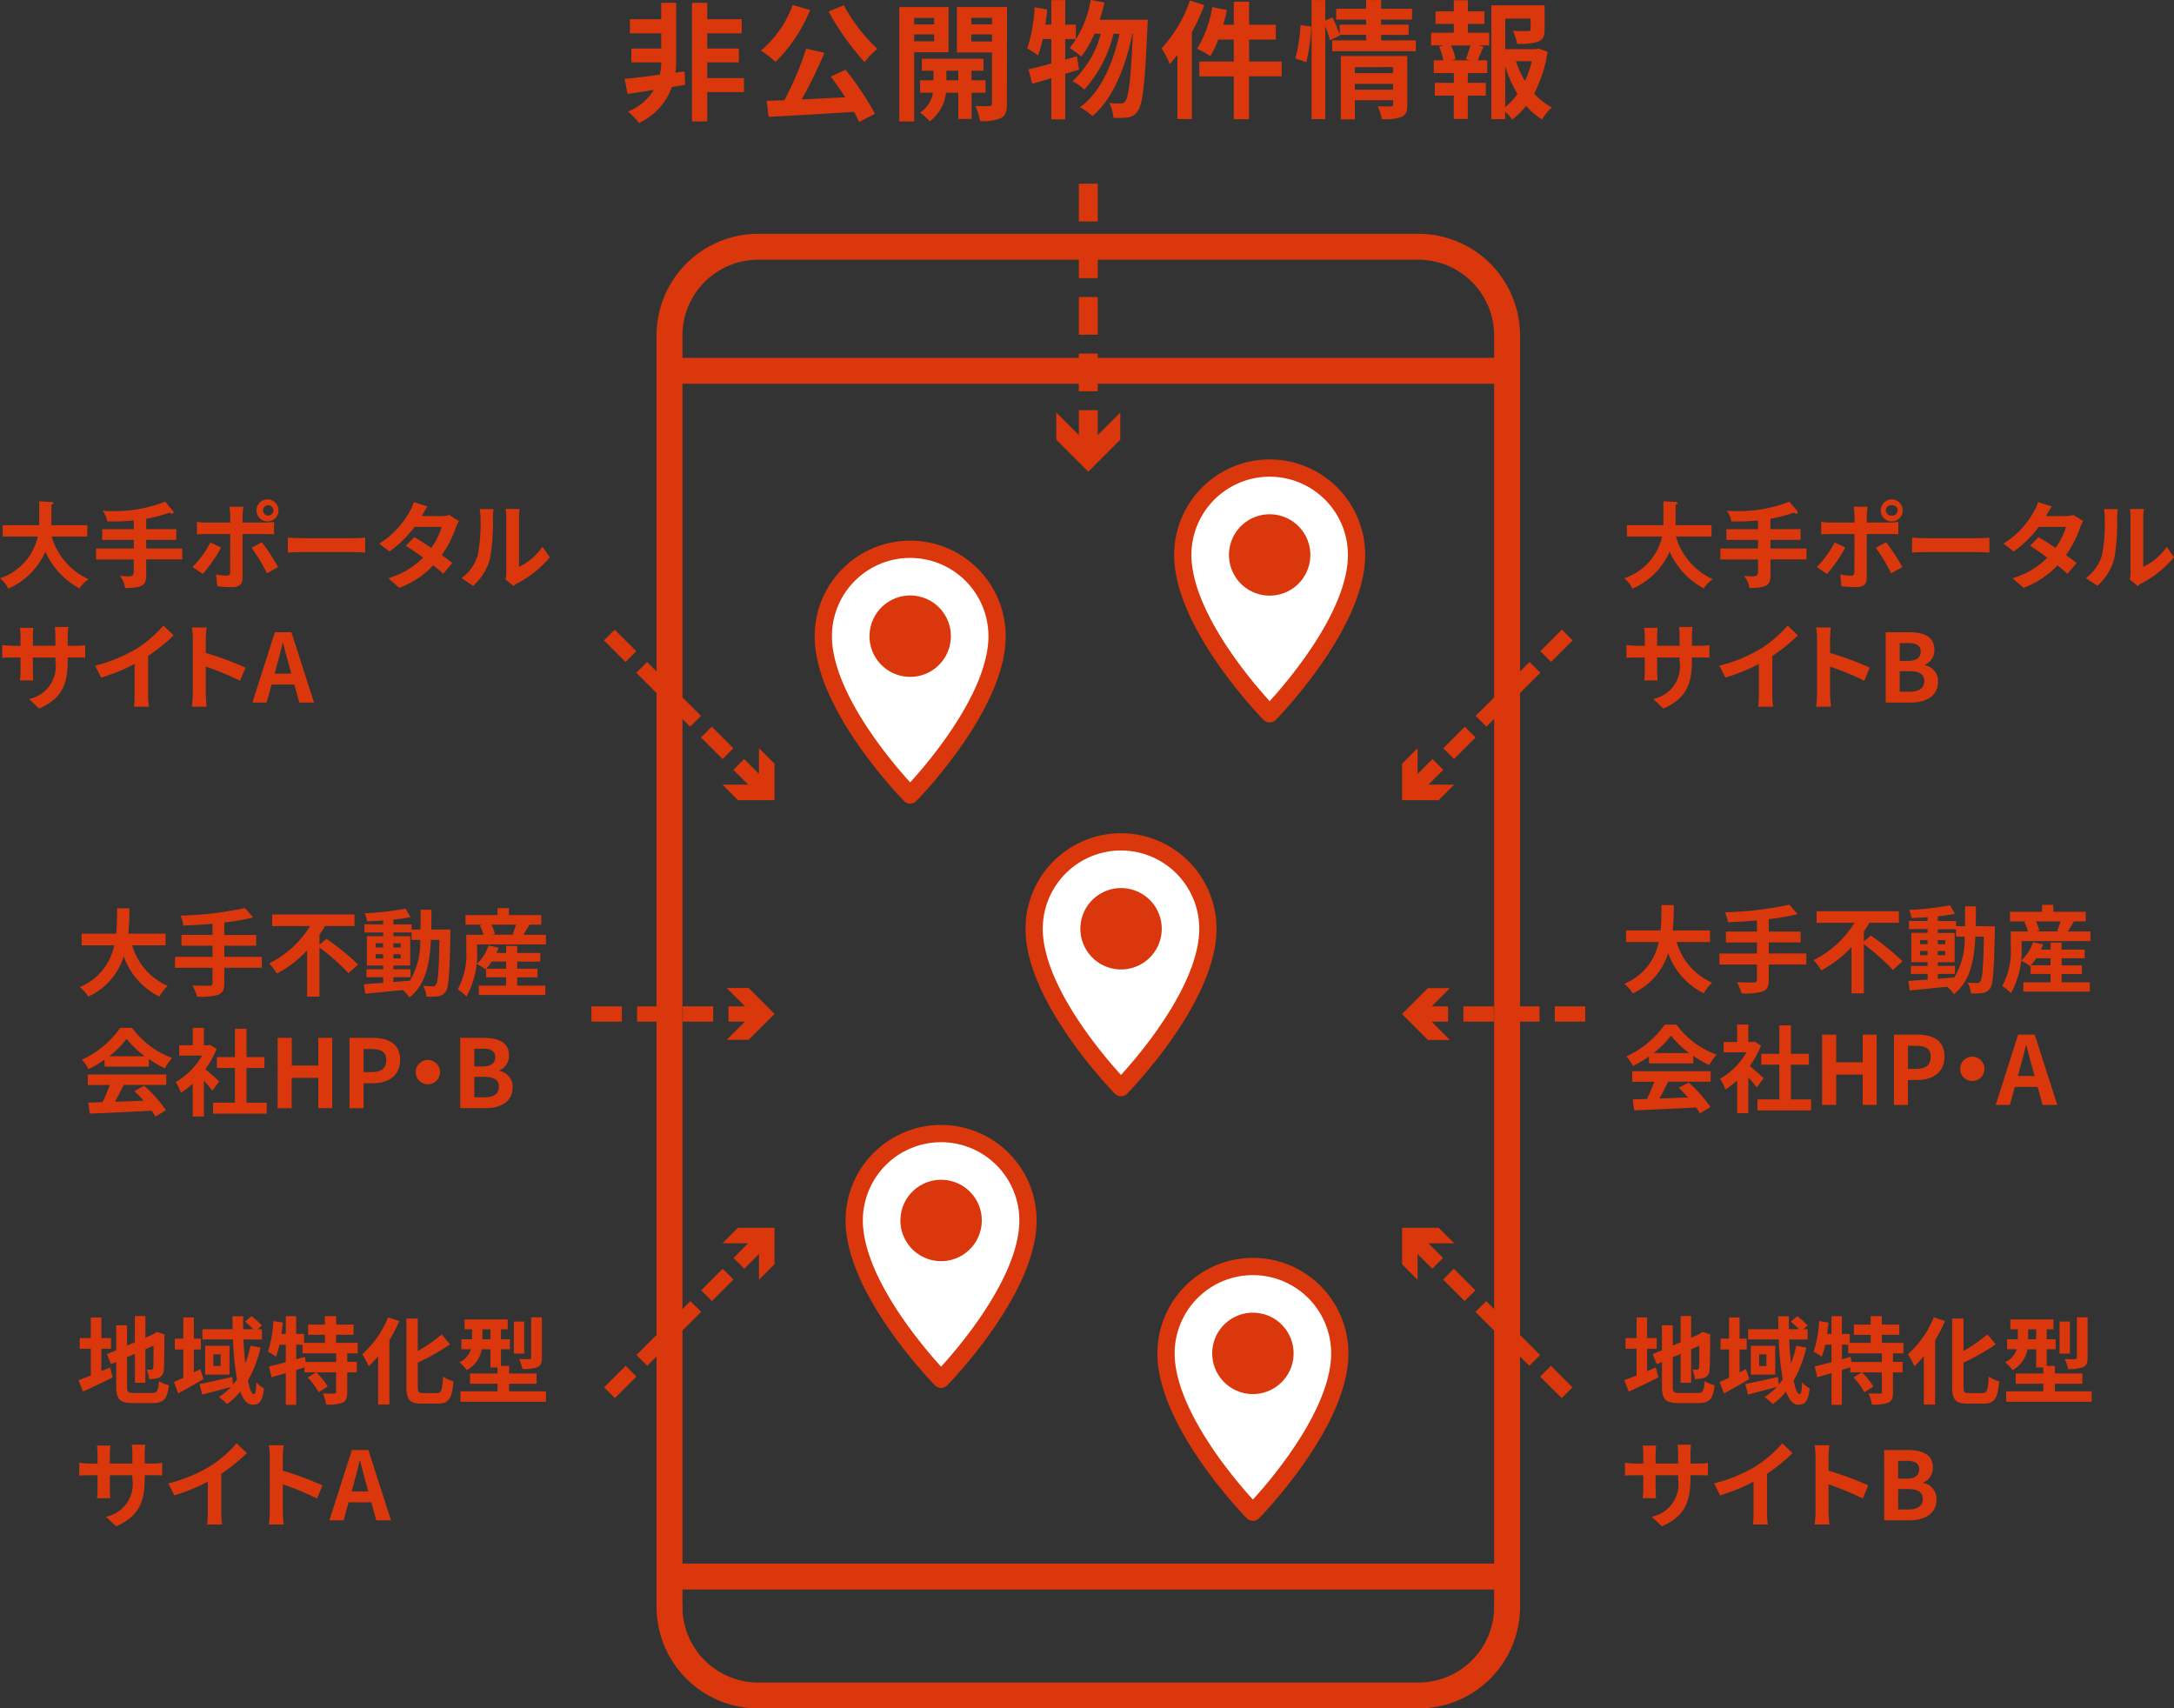 <svg xmlns="http://www.w3.org/2000/svg" width="168" height="132.014" viewBox="0 0 168 132.014">
  <rect x="0" y="0" width="168" height="132.014" fill="#333333" stroke="none"/>
  <g id="illust_ランディPRO-01" transform="translate(84 65.507)">
    <g id="グループ_26492" data-name="グループ 26492" transform="translate(-84 -65.507)">
      <g id="グループ_26447" data-name="グループ 26447" transform="translate(63.622 42.445)">
        <path id="パス_151215" data-name="パス 151215" d="M180.207,162.35a6.714,6.714,0,0,0-6.714,6.714c0,5.445,6.714,12.272,6.714,12.272s6.714-6.827,6.714-12.272A6.714,6.714,0,0,0,180.207,162.35Z" transform="translate(-173.493 -162.35)" fill="#fff" stroke="#da380c" stroke-linecap="round" stroke-linejoin="round" stroke-width="1.334"/>
        <ellipse id="楕円形_2816" data-name="楕円形 2816" cx="3.146" cy="3.146" rx="3.146" ry="3.146" transform="translate(2.93 9.053) rotate(-76.717)" fill="#da380c"/>
      </g>
      <g id="グループ_26448" data-name="グループ 26448" transform="translate(79.918 65.053)">
        <path id="パス_151216" data-name="パス 151216" d="M207.9,200.772a6.714,6.714,0,0,0-6.714,6.714c0,5.445,6.714,12.273,6.714,12.273s6.713-6.828,6.713-12.273A6.714,6.714,0,0,0,207.9,200.772Z" transform="translate(-201.189 -200.772)" fill="#fff" stroke="#da380c" stroke-linecap="round" stroke-linejoin="round" stroke-width="1.334"/>
        <ellipse id="楕円形_2817" data-name="楕円形 2817" cx="3.146" cy="3.146" rx="3.146" ry="3.146" transform="translate(2.929 9.053) rotate(-76.717)" fill="#da380c"/>
      </g>
      <g id="グループ_26449" data-name="グループ 26449" transform="translate(91.402 36.169)">
        <path id="パス_151217" data-name="パス 151217" d="M227.419,151.684a6.713,6.713,0,0,0-6.714,6.713c0,5.445,6.714,12.273,6.714,12.273s6.714-6.827,6.714-12.273A6.714,6.714,0,0,0,227.419,151.684Z" transform="translate(-220.705 -151.684)" fill="#fff" stroke="#da380c" stroke-linecap="round" stroke-linejoin="round" stroke-width="1.334"/>
        <ellipse id="楕円形_2818" data-name="楕円形 2818" cx="3.146" cy="3.146" rx="3.146" ry="3.146" transform="translate(2.929 9.052) rotate(-76.717)" fill="#da380c"/>
      </g>
      <g id="グループ_26450" data-name="グループ 26450" transform="translate(90.107 97.865)">
        <path id="パス_151218" data-name="パス 151218" d="M225.218,256.534a6.714,6.714,0,0,0-6.714,6.714c0,5.445,6.714,12.272,6.714,12.272s6.714-6.827,6.714-12.272A6.714,6.714,0,0,0,225.218,256.534Z" transform="translate(-218.504 -256.534)" fill="#fff" stroke="#da380c" stroke-linecap="round" stroke-linejoin="round" stroke-width="1.334"/>
        <ellipse id="楕円形_2819" data-name="楕円形 2819" cx="3.146" cy="3.146" rx="3.146" ry="3.146" transform="translate(2.929 9.053) rotate(-76.717)" fill="#da380c"/>
      </g>
      <g id="グループ_26451" data-name="グループ 26451" transform="translate(66.011 87.594)">
        <path id="パス_151219" data-name="パス 151219" d="M184.268,239.08a6.714,6.714,0,0,0-6.714,6.714c0,5.445,6.714,12.272,6.714,12.272s6.714-6.827,6.714-12.272A6.713,6.713,0,0,0,184.268,239.08Z" transform="translate(-177.554 -239.08)" fill="#fff" stroke="#da380c" stroke-linecap="round" stroke-linejoin="round" stroke-width="1.334"/>
        <ellipse id="楕円形_2820" data-name="楕円形 2820" cx="3.146" cy="3.146" rx="3.146" ry="3.146" transform="translate(2.93 9.053) rotate(-76.717)" fill="#da380c"/>
      </g>
      <g id="グループ_26452" data-name="グループ 26452" transform="translate(51.737 19.068)">
        <path id="パス_151220" data-name="パス 151220" d="M153.295,227.711V129.478a6.856,6.856,0,0,1,6.856-6.856h51.014a6.856,6.856,0,0,1,6.856,6.856v98.233" transform="translate(-153.295 -122.622)" fill="none" stroke="#da380c" stroke-linecap="round" stroke-linejoin="round" stroke-width="2.002"/>
        <line id="線_7004" data-name="線 7004" x1="64.726" transform="translate(0 102.754)" fill="none" stroke="#da380c" stroke-linecap="round" stroke-linejoin="round" stroke-width="2.002"/>
        <line id="線_7005" data-name="線 7005" x2="64.726" transform="translate(0 9.583)" fill="none" stroke="#da380c" stroke-linecap="round" stroke-linejoin="round" stroke-width="2.002"/>
      </g>
      <g id="グループ_26453" data-name="グループ 26453" transform="translate(48.27)">
        <g id="グループ_10967" data-name="グループ 10967" transform="translate(0 0.219)">
          <g id="グループ_10966" data-name="グループ 10966">
            <path id="パス_32561" data-name="パス 32561" d="M152.079,96.921l-1.026.167a4.842,4.842,0,0,1-2.535,2.781,5.961,5.961,0,0,0-.858-.878,4.077,4.077,0,0,0,2-1.677c-.739.118-1.439.227-2.031.315l-.227-1.164c.72-.069,1.686-.187,2.722-.325a4.343,4.343,0,0,0,.107-.947v-.01h-2.306V94.12h2.306V92.945h-2.417V91.851h2.417V90.588h1.154v4.6a5.849,5.849,0,0,1-.059.8l.71-.1Zm4.547.562h-2.84v2.269h-1.174V90.588h1.174v1.263h2.663v1.094h-2.663V94.12h2.446v1.064h-2.446V96.4h2.84Z" transform="translate(-147.404 -90.588)" fill="#da380c"/>
            <path id="パス_32562" data-name="パス 32562" d="M169.105,91.258a12.02,12.02,0,0,1-2.673,4.015,7.614,7.614,0,0,0-1.125-.877,8.441,8.441,0,0,0,2.457-3.522Zm2.741,4.616a22.6,22.6,0,0,1,2.271,3.4l-1.225.641a6.685,6.685,0,0,0-.4-.789c-2.367.158-4.853.306-6.589.385l-.158-1.233,1.372-.049a24.148,24.148,0,0,0,1.686-3.985l1.41.326a36.841,36.841,0,0,1-1.756,3.6c1.064-.049,2.22-.108,3.364-.168-.355-.553-.75-1.114-1.115-1.6Zm-.138-4.981a13.264,13.264,0,0,0,2.593,3.363,6.116,6.116,0,0,0-.987,1.026,20.529,20.529,0,0,1-2.781-3.906Z" transform="translate(-154.773 -90.705)" fill="#da380c"/>
            <path id="パス_32563" data-name="パス 32563" d="M184.624,94.633v5.348H183.48v-8.84h3.8v3.492Zm0-2.653v.5h1.548v-.5Zm1.548,1.805v-.533h-1.548v.533Zm2.891,3.974V99.79h-1.026V97.76h-.947a3.212,3.212,0,0,1-1.263,2.21,4.44,4.44,0,0,0-.75-.671,2.313,2.313,0,0,0,1.006-1.539h-1V96.8h1.036v-.738h-.9v-.927h4.764v.927h-.927v.74h1.085v.958Zm-1.026-.958v-.737h-.918v.74Zm3.758,1.805c0,.6-.108.927-.463,1.115a3.512,3.512,0,0,1-1.618.226,4.194,4.194,0,0,0-.355-1.163c.444.019.927.019,1.075.009s.207-.059.207-.2V94.652h-2.712V91.14H191.8Zm-2.752-6.629v.5h1.6v-.5Zm1.6,1.825v-.55h-1.6V93.8Z" transform="translate(-162.252 -90.815)" fill="#da380c"/>
          </g>
        </g>
        <g id="グループ_10967-2" data-name="グループ 10967" transform="translate(31.117)">
          <g id="グループ_10966-2" data-name="グループ 10966">
            <path id="パス_32564" data-name="パス 32564" d="M204.283,95.6c-.355.1-.7.216-1.064.325V99.44h-1.075V96.254c-.533.158-1.026.315-1.479.434l-.286-1.115c.493-.108,1.1-.267,1.765-.454V93.236h-.664a8.964,8.964,0,0,1-.365,1.262,8.453,8.453,0,0,0-.828-.542,12.329,12.329,0,0,0,.563-3.177l.977.168c-.039.395-.089.781-.148,1.174h.463V90.226h1.075v1.894h.819v1.114h-.819v1.588l.907-.257Zm5.307-3.857s-.01.394-.02.532c-.188,4.4-.365,6.008-.74,6.5a1.081,1.081,0,0,1-.77.513,5.6,5.6,0,0,1-1.114.03,3.281,3.281,0,0,0-.326-1.144,7.962,7.962,0,0,0,.879.039.412.412,0,0,0,.365-.188c.247-.315.425-1.656.581-5.2H208.4c-.484,2.485-1.5,5.05-3.087,6.362a4.345,4.345,0,0,0-.958-.681c1.578-1.135,2.565-3.373,3.058-5.682h-.465a9.972,9.972,0,0,1-2.259,4.32,4.176,4.176,0,0,0-.9-.661,7.644,7.644,0,0,0,2.18-3.659h-.5a7.384,7.384,0,0,1-1.016,1.766,6.8,6.8,0,0,0-.887-.661,8.146,8.146,0,0,0,1.618-3.718l1.064.2c-.1.454-.228.9-.365,1.332Z" transform="translate(-200.286 -90.216)" fill="#da380c"/>
            <path id="パス_32565" data-name="パス 32565" d="M221.227,90.637a16.655,16.655,0,0,1-.967,2.1v6.708h-1.114V94.484c-.2.247-.395.494-.592.71a8.068,8.068,0,0,0-.631-1.223,10.445,10.445,0,0,0,2.19-3.69Zm5.977,5.5h-2.525v3.315H223.5V96.141h-2.663V95H223.5V93.3h-1.2a7.035,7.035,0,0,1-.611,1.273,7.607,7.607,0,0,0-1.017-.563,9.06,9.06,0,0,0,1.164-3.226l1.135.237c-.079.385-.177.759-.286,1.135h.819V90.371h1.183v1.786h2.063V93.3h-2.062V95H227.2Z" transform="translate(-207.545 -90.242)" fill="#da380c"/>
            <path id="パス_32566" data-name="パス 32566" d="M235.491,94.734a12.884,12.884,0,0,0,.4-2.576l.828.108a13.317,13.317,0,0,1-.385,2.751Zm9.312-1.4v.838h-6.461v-.838h2.614v-.424h-2.042l.02.049-.769.375a8.394,8.394,0,0,0-.365-1.085v7.172h-1.056v-9.2H237.8v1.578l.563-.237a11.836,11.836,0,0,1,.553,1.342v-.781h2.042v-.393h-2.309v-.838h2.308v-.671h1.163v.671h2.387v.838H242.12v.395h2.121v.789H242.12v.424Zm-.661,4.972c0,.513-.1.789-.454.947a3.771,3.771,0,0,1-1.519.168,3.881,3.881,0,0,0-.316-1c.4.03.868.02,1,.02s.187-.039.187-.158V97.96h-2.95v1.479H239V94.546h5.139Zm-4.055-2.9v.463h2.95V95.4Zm2.95,1.745V96.7h-2.95v.453Z" transform="translate(-214.776 -90.216)" fill="#da380c"/>
            <path id="パス_32567" data-name="パス 32567" d="M256.152,92.755H257.8v.986h-.818l.384.1c-.168.365-.316.75-.454,1.046h.74v.987h-1.5v.76h1.391v.986h-1.391v1.8h-1.085v-1.8H253.6v-.986h1.47v-.76h-1.549v-.986h.74a5.605,5.605,0,0,0-.326-1.056l.355-.089h-.976v-.987h1.755v-.68h-1.41v-.967h1.41V90.25h1.085v.858h1.282v.967h-1.282ZM256,94.8a10.246,10.246,0,0,0,.355-1.055h-1.5a4.24,4.24,0,0,1,.346,1.055l-.317.089h1.43Zm6.312-.572a10.073,10.073,0,0,1-1.036,3.226,4.774,4.774,0,0,0,1.371,1.075,4.08,4.08,0,0,0-.759.927,5.155,5.155,0,0,1-1.233-1.046,5.445,5.445,0,0,1-1.076,1.056,3.388,3.388,0,0,0-.542-.611v.583h-1.064V90.644h4.112V92.5c0,.5-.108.789-.493.947a4.585,4.585,0,0,1-1.628.168,4,4,0,0,0-.335-1.007c.483.02,1.026.02,1.174.02s.2-.039.2-.148V91.67h-1.962v2.357h2.377l.2-.049ZM259.042,98.5a5.1,5.1,0,0,0,.947-1.007,9.717,9.717,0,0,1-.947-2.128Zm.828-3.541a7.417,7.417,0,0,0,.7,1.529,7.158,7.158,0,0,0,.522-1.529Z" transform="translate(-222.11 -90.23)" fill="#da380c"/>
          </g>
        </g>
      </g>
      <g id="グループ_26458" data-name="グループ 26458" transform="translate(6.065 101.693)">
        <path id="パス_32491" data-name="パス 32491" d="M77.443,267.3c.227-.1.456-.191.675-.286l.2.77c-.777.389-1.615.785-2.288,1.093l-.351-.88c.264-.1.586-.22.953-.359v-2.068h-.858v-.828h.858v-1.592h.814v1.592h.741v.828h-.741Zm3.916,1.685c.4,0,.477-.168.543-.917a2.2,2.2,0,0,0,.763.316c-.118,1.027-.374,1.378-1.232,1.378H79.87c-.99,0-1.276-.271-1.276-1.283v-1.885l-.4.168-.322-.777.718-.3v-1.931h.836v1.569l.608-.257V263.04h.814v1.672l.58-.249.154-.1.154-.1.608.212-.029.147c0,1.393-.015,2.273-.051,2.574a.626.626,0,0,1-.374.609,2.047,2.047,0,0,1-.763.1,2.34,2.34,0,0,0-.184-.733,3.485,3.485,0,0,0,.351.015c.088,0,.132-.029.161-.162.015-.117.022-.653.022-1.694l-.632.279V268.2H80.04V265.96l-.609.264v2.267c0,.425.067.491.514.491Z" transform="translate(-75.677 -263.04)" fill="#da380c"/>
        <path id="パス_32492" data-name="パス 32492" d="M90.5,267.919c-.645.381-1.357.784-1.958,1.107l-.33-.88c.205-.088.454-.205.726-.33V265.63h-.66v-.836h.66v-1.643h.814v1.643H90.3v.836h-.551V267.4l.5-.25Zm4.407-2.435a9.384,9.384,0,0,1-.975,2.552c.125.653.294,1.048.47,1.048.1,0,.161-.271.183-.924a1.963,1.963,0,0,0,.587.484c-.125.976-.337,1.255-.887,1.255-.411,0-.719-.389-.946-1.013a5.133,5.133,0,0,1-1.027.968,3.794,3.794,0,0,0-.624-.55,4.823,4.823,0,0,0,.939-.777c-.777.205-1.6.425-2.23.586l-.205-.813c.638-.118,1.6-.338,2.523-.543l.066.58c.11-.132.212-.264.308-.4a21.121,21.121,0,0,1-.308-3.08H90.414v-.792h2.34c-.007-.338-.015-.667-.015-1h.829c-.007.337-.007.667,0,1h.777a7.072,7.072,0,0,0-.638-.58l.492-.425a4.663,4.663,0,0,1,.807.711l-.316.294h.322v.793H93.589c.029.667.074,1.29.141,1.848a9,9,0,0,0,.4-1.364Zm-2.4-.14v2.229H90.627v-2.229Zm-.683.667h-.564v.895h.564Z" transform="translate(-80.837 -263.047)" fill="#da380c"/>
        <path id="パス_32493" data-name="パス 32493" d="M106.688,265.931v.66h.741v.807h-.741v1.531c0,.441-.073.676-.366.815a3.332,3.332,0,0,1-1.262.146,3.189,3.189,0,0,0-.264-.865c.367.015.763.015.88.015s.154-.029.154-.124V267.4H104.3a5.743,5.743,0,0,1,.88,1.092l-.7.448a5.849,5.849,0,0,0-.836-1.152l.632-.389h-.89v-.388c-.212.066-.433.14-.645.205v2.691h-.8v-2.45c-.4.117-.77.227-1.1.322l-.205-.836c.36-.081.814-.2,1.305-.33v-1.349h-.491a5.963,5.963,0,0,1-.271.931,4.622,4.622,0,0,0-.617-.4,8.882,8.882,0,0,0,.418-2.361l.726.117c-.029.294-.066.587-.109.88h.345v-1.372h.8v1.373h.609v.69h1.613V264.5h-1.3v-.793h1.3v-.653h.866v.653h1.349v.792h-1.35v.623h1.665v.808Zm-.858,0h-2.6v-.667h-.484v1.124l.675-.191.058.4h2.354Z" transform="translate(-85.92 -263.047)" fill="#da380c"/>
        <path id="パス_32494" data-name="パス 32494" d="M115.8,263.5a11.768,11.768,0,0,1-.763,1.481v4.973h-.872v-3.741a8.239,8.239,0,0,1-.726.777,6.366,6.366,0,0,0-.505-.924,7.571,7.571,0,0,0,2-2.853Zm2.911,5.566c.351,0,.411-.249.47-1.283a2.505,2.505,0,0,0,.807.374c-.1,1.262-.33,1.723-1.193,1.723h-1.257c-.924,0-1.188-.293-1.188-1.327v-5.243h.88v2.508a12.494,12.494,0,0,0,1.848-1.283l.645.763a17.673,17.673,0,0,1-2.493,1.415v1.848c0,.432.051.506.4.506Z" transform="translate(-91.01 -263.113)" fill="#da380c"/>
        <path id="パス_32495" data-name="パス 32495" d="M132.391,268.922v.808h-6.608v-.808h2.867v-.586h-2.128v-.793h2.127v-.462h-.55v-1.406h-.674a2.241,2.241,0,0,1-1.152,1.606,3.74,3.74,0,0,0-.572-.609,1.617,1.617,0,0,0,.894-1h-.741V264.9h.828v-.769h-.58v-.763h3.332v.763h-.521v.769h.69v.772h-.69v1.283h.632v.587h2.12v.792h-2.122v.587ZM128.1,264.9v-.769h-.616v.769Zm2.611,1.108h-.8v-2.477h.8Zm1.364.316c0,.4-.074.608-.351.733a3.031,3.031,0,0,1-1.152.141,3.293,3.293,0,0,0-.257-.77c.33.015.682.015.792.008s.14-.03.14-.125V263.2h.829Z" transform="translate(-96.266 -263.105)" fill="#da380c"/>
        <path id="パス_32496" data-name="パス 32496" d="M78.627,286.244l-.784-.74a2.573,2.573,0,0,0,2.038-2.927V282.3H78.142v1c0,.322.022.623.029.77H77.146a5.911,5.911,0,0,0,.044-.77v-1h-.623c-.367,0-.632.015-.792.029v-1a4.767,4.767,0,0,0,.792.066h.623v-.727c0-.213-.022-.44-.044-.66h1.041a4.5,4.5,0,0,0-.044.66v.726h1.738v-.77a4.892,4.892,0,0,0-.044-.682h1.049a4.728,4.728,0,0,0-.051.682v.77h.543a4.4,4.4,0,0,0,.807-.051v.976c-.161-.014-.418-.022-.807-.022h-.543v.242C80.834,284.359,80.394,285.466,78.627,286.244Z" transform="translate(-75.717 -269.997)" fill="#da380c"/>
        <path id="パス_32497" data-name="パス 32497" d="M90.682,281.541a9.392,9.392,0,0,0,2.068-1.782l.792.755a13.44,13.44,0,0,1-1.973,1.593v2.963a5.049,5.049,0,0,0,.066.96H90.476a8.18,8.18,0,0,0,.051-.96v-2.347a14.676,14.676,0,0,1-2.588,1.056l-.463-.924A11.778,11.778,0,0,0,90.682,281.541Z" transform="translate(-80.533 -269.921)" fill="#da380c"/>
        <path id="パス_32498" data-name="パス 32498" d="M100.75,280.888a5.057,5.057,0,0,0-.074-.879h1.144a7.845,7.845,0,0,0-.066.879v1.086a24.019,24.019,0,0,1,3.066,1.137l-.418,1.012a21.184,21.184,0,0,0-2.647-1.093v2.075c0,.213.035.726.066,1.027h-1.144a8,8,0,0,0,.074-1.027Z" transform="translate(-85.966 -270.024)" fill="#da380c"/>
        <path id="パス_32499" data-name="パス 32499" d="M110.366,280.632h1.276l1.745,5.434h-1.137l-.381-1.393h-1.76l-.381,1.393h-1.1Zm-.022,3.2h1.291l-.161-.594c-.169-.564-.316-1.189-.47-1.775h-.035c-.14.594-.3,1.211-.462,1.775Z" transform="translate(-89.239 -270.28)" fill="#da380c"/>
      </g>
      <g id="グループ_10956" data-name="グループ 10956" transform="translate(125.516 101.693)">
        <path id="パス_32527" data-name="パス 32527" d="M280.447,267.3c.227-.1.456-.191.674-.286l.2.77c-.777.389-1.615.785-2.288,1.093l-.351-.88c.264-.1.587-.22.953-.359v-2.068h-.858v-.828h.858v-1.592h.814v1.592h.74v.828h-.74Zm3.916,1.685c.4,0,.476-.168.542-.917a2.211,2.211,0,0,0,.763.316c-.118,1.027-.374,1.378-1.232,1.378h-1.562c-.99,0-1.277-.271-1.277-1.283v-1.885l-.4.168-.322-.777.718-.3v-1.931h.836v1.569l.609-.257V263.04h.814v1.672l.58-.249.154-.1.154-.1.609.212-.029.147c0,1.393-.015,2.273-.051,2.574a.626.626,0,0,1-.374.609,2.042,2.042,0,0,1-.762.1,2.357,2.357,0,0,0-.183-.733,3.306,3.306,0,0,0,.351.015c.088,0,.132-.029.162-.162.015-.117.022-.653.022-1.694l-.632.279V268.2h-.814V265.96l-.608.264v2.267c0,.425.066.491.513.491Z" transform="translate(-278.681 -263.04)" fill="#da380c"/>
        <path id="パス_32528" data-name="パス 32528" d="M293.5,267.919c-.645.381-1.357.784-1.958,1.107l-.33-.88c.205-.088.457-.205.726-.33V265.63h-.66v-.836h.66v-1.643h.814v1.643h.55v.836h-.55V267.4l.5-.25Zm4.407-2.435a9.4,9.4,0,0,1-.975,2.552c.124.653.292,1.048.469,1.048.1,0,.162-.271.184-.924a1.961,1.961,0,0,0,.586.484c-.125.976-.337,1.255-.887,1.255-.41,0-.718-.389-.946-1.013a5.12,5.12,0,0,1-1.027.968,3.786,3.786,0,0,0-.622-.55,4.882,4.882,0,0,0,.939-.777c-.777.205-1.6.425-2.229.586l-.206-.813c.638-.118,1.6-.338,2.523-.543l.066.58c.111-.132.213-.264.308-.4a21.115,21.115,0,0,1-.308-3.08h-2.369v-.792h2.34c-.008-.338-.015-.667-.015-1h.829c-.008.337-.008.667,0,1h.777a7.073,7.073,0,0,0-.638-.58l.492-.425a4.663,4.663,0,0,1,.807.711l-.316.294h.322v.793h-1.422c.029.667.073,1.29.141,1.848a9.051,9.051,0,0,0,.4-1.364Zm-2.4-.14v2.229h-1.882v-2.229Zm-.681.667h-.565v.895h.565Z" transform="translate(-283.839 -263.047)" fill="#da380c"/>
        <path id="パス_32529" data-name="パス 32529" d="M309.692,265.931v.66h.74v.807h-.741v1.531c0,.441-.073.676-.367.815a3.329,3.329,0,0,1-1.261.146,3.206,3.206,0,0,0-.264-.865c.367.015.763.015.88.015s.154-.029.154-.124V267.4H307.3a5.7,5.7,0,0,1,.88,1.092l-.7.448a5.833,5.833,0,0,0-.836-1.152l.632-.389h-.888v-.388c-.212.066-.433.14-.645.205v2.691h-.8v-2.45c-.4.117-.77.227-1.1.322l-.205-.836c.358-.081.814-.2,1.305-.33v-1.349h-.491a5.968,5.968,0,0,1-.272.931,4.606,4.606,0,0,0-.616-.4,8.952,8.952,0,0,0,.418-2.361l.726.117q-.044.439-.11.88h.345v-1.372h.8v1.373h.609v.69h1.615V264.5h-1.3v-.793h1.3v-.653h.865v.653h1.35v.792h-1.35v.623H310.5v.808Zm-.858,0h-2.6v-.667h-.484v1.124l.675-.191.059.4h2.352Z" transform="translate(-288.924 -263.047)" fill="#da380c"/>
        <path id="パス_32530" data-name="パス 32530" d="M318.8,263.5a11.858,11.858,0,0,1-.763,1.481v4.973h-.872v-3.741a8.4,8.4,0,0,1-.726.777,6.482,6.482,0,0,0-.506-.924,7.572,7.572,0,0,0,2-2.853Zm2.911,5.566c.351,0,.411-.249.468-1.283a2.532,2.532,0,0,0,.807.374c-.1,1.262-.329,1.723-1.193,1.723H320.54c-.924,0-1.188-.293-1.188-1.327v-5.243h.88v2.508a12.489,12.489,0,0,0,1.848-1.283l.646.763a17.737,17.737,0,0,1-2.493,1.415v1.848c0,.432.051.506.4.506Z" transform="translate(-294.013 -263.113)" fill="#da380c"/>
        <path id="パス_32531" data-name="パス 32531" d="M335.394,268.922v.808h-6.607v-.808h2.866v-.586h-2.127v-.793h2.127v-.462h-.55v-1.406h-.675a2.237,2.237,0,0,1-1.152,1.606,3.734,3.734,0,0,0-.571-.609,1.62,1.62,0,0,0,.895-1h-.741V264.9h.828v-.769h-.578v-.763h3.329v.763h-.52v.769h.689v.772h-.689v1.283h.632v.587h2.119v.792h-2.119v.587ZM331.1,264.9v-.769h-.616v.769Zm2.611,1.108h-.8v-2.477h.8Zm1.364.316c0,.4-.074.608-.351.733a3.025,3.025,0,0,1-1.151.141,3.3,3.3,0,0,0-.257-.77c.331.015.683.015.792.008s.141-.03.141-.125V263.2h.829Z" transform="translate(-299.27 -263.105)" fill="#da380c"/>
        <path id="パス_32532" data-name="パス 32532" d="M281.631,286.244l-.786-.74a2.573,2.573,0,0,0,2.039-2.927V282.3h-1.738v1c0,.322.022.623.029.77h-1.026a6.008,6.008,0,0,0,.043-.77v-1h-.623c-.367,0-.632.015-.792.029v-1a4.762,4.762,0,0,0,.792.066h.623v-.727c0-.213-.022-.44-.043-.66h1.041a4.58,4.58,0,0,0-.044.66v.726h1.738v-.77a4.789,4.789,0,0,0-.044-.682h1.049a4.562,4.562,0,0,0-.051.682v.77h.542a4.4,4.4,0,0,0,.807-.051v.976c-.161-.014-.418-.022-.807-.022h-.542v.242C283.837,284.359,283.4,285.466,281.631,286.244Z" transform="translate(-278.721 -269.997)" fill="#da380c"/>
        <path id="パス_32533" data-name="パス 32533" d="M293.686,281.541a9.425,9.425,0,0,0,2.068-1.782l.792.755a13.458,13.458,0,0,1-1.972,1.592v2.962a5.052,5.052,0,0,0,.066.961h-1.159a8.182,8.182,0,0,0,.051-.961v-2.347a14.641,14.641,0,0,1-2.588,1.056l-.463-.924A11.778,11.778,0,0,0,293.686,281.541Z" transform="translate(-283.538 -269.921)" fill="#da380c"/>
        <path id="パス_32534" data-name="パス 32534" d="M303.753,280.888a5.067,5.067,0,0,0-.073-.879h1.143a8.113,8.113,0,0,0-.066.879v1.086a23.98,23.98,0,0,1,3.065,1.137l-.417,1.012a21.192,21.192,0,0,0-2.648-1.093v2.075c0,.213.035.726.066,1.027H303.68a8.111,8.111,0,0,0,.073-1.027Z" transform="translate(-288.97 -270.024)" fill="#da380c"/>
        <path id="パス_32535" data-name="パス 32535" d="M312.815,280.632h1.8c1.114,0,1.966.33,1.966,1.342a1.232,1.232,0,0,1-.741,1.173v.035a1.234,1.234,0,0,1,1.018,1.284c0,1.093-.909,1.6-2.1,1.6h-1.936Zm1.716,2.214c.69,0,.99-.278.99-.711,0-.477-.322-.667-.974-.667H313.9v1.378Zm.125,2.384c.741,0,1.144-.264,1.144-.829,0-.527-.4-.755-1.144-.755H313.9v1.584Z" transform="translate(-292.73 -270.28)" fill="#da380c"/>
      </g>
      <g id="グループ_10960" data-name="グループ 10960" transform="translate(125.516 69.912)">
        <g id="グループ_10959" data-name="グループ 10959">
          <g id="グループ_10958" data-name="グループ 10958">
            <path id="パス_32537" data-name="パス 32537" d="M282.729,211.924a4.9,4.9,0,0,0,2.743,3.139,3.53,3.53,0,0,0-.645.821,5.471,5.471,0,0,1-2.75-3.109,5.049,5.049,0,0,1-2.743,3.117,2.59,2.59,0,0,0-.653-.741,4.394,4.394,0,0,0,2.662-3.226H278.82v-.9h2.668c.074-.689.066-1.357.074-1.958h.953c-.007.6-.015,1.276-.088,1.958h2.882v.9Z" transform="translate(-278.681 -209.043)" fill="#da380c"/>
            <path id="パス_32538" data-name="パス 32538" d="M297.9,213.647H295v1.2c0,.52-.132.748-.477.887a4.976,4.976,0,0,1-1.628.147,3.381,3.381,0,0,0-.36-.866c.543.022,1.159.022,1.32.022s.234-.059.234-.205v-1.181h-2.9v-.85h2.9v-.858h-2.4V211.1h2.4v-.858c-.763.066-1.533.11-2.251.141a2.916,2.916,0,0,0-.22-.77,27.247,27.247,0,0,0,4.979-.587l.632.726a17.117,17.117,0,0,1-2.229.39v.961h2.463v.836H295v.858h2.9Z" transform="translate(-283.831 -209.029)" fill="#da380c"/>
            <path id="パス_32539" data-name="パス 32539" d="M307.975,211.763a19.076,19.076,0,0,1,2.442,1.988l-.741.667a17.1,17.1,0,0,0-2.244-1.988v3.8h-.953V212.65a8.766,8.766,0,0,1-2.332,1.8,5.167,5.167,0,0,0-.6-.792,7.69,7.69,0,0,0,3.16-2.882h-2.926v-.894h6.358v.894h-2.282a7.315,7.315,0,0,1-.425.675v.762Z" transform="translate(-288.915 -209.382)" fill="#da380c"/>
            <path id="パス_32540" data-name="パス 32540" d="M322.679,210.724s-.007.286-.007.39c-.066,3-.125,4.062-.36,4.4a.817.817,0,0,1-.58.367,4.934,4.934,0,0,1-.908.029,2.051,2.051,0,0,0-.257-.836c.323.029.6.035.741.035a.267.267,0,0,0,.249-.124c.154-.2.227-1.093.271-3.461h-.66c-.1,1.966-.433,3.476-1.665,4.451a2.832,2.832,0,0,0-.513-.58c-1.056.111-2.112.22-2.9.286l-.1-.734c.411-.029.924-.066,1.489-.1v-.44h-1.291v-.616h1.291V213.5h-1.262v-2.266h1.262v-.287h-1.446v-.632h1.445v-.293c-.425.029-.843.051-1.239.058a2.725,2.725,0,0,0-.191-.616,22.693,22.693,0,0,0,3.159-.36l.381.653c-.388.081-.843.147-1.32.2v.36h1.408v.4h.69c.008-.484.008-.99.008-1.532h.836c0,.535,0,1.049-.014,1.532Zm-5.778,1.386h.572v-.322H316.9Zm.572.851v-.33H316.9v.33Zm.792,1.818c.418-.029.851-.065,1.276-.1a5.657,5.657,0,0,0,.8-3.153h-.667v-.572h-1.408v.286h1.3V213.5h-1.3v.287h1.327v.616h-1.327Zm.572-2.668v-.322h-.572v.322Zm-.572.521v.33h.571v-.33Z" transform="translate(-294.034 -209.061)" fill="#da380c"/>
            <path id="パス_32541" data-name="パス 32541" d="M335.135,211.1v.746h-5.317v.44a6.785,6.785,0,0,1-.821,3.586,3.487,3.487,0,0,0-.675-.55,5.646,5.646,0,0,0,.66-3.043V211.1h1.328a3.77,3.77,0,0,0-.279-.734l.162-.044h-1.269v-.741H331.4v-.535h.873v.535h2.5v.741h-.909c-.169.278-.33.557-.47.777Zm-2.222,3.932h2.177v.718h-5.14v-.718h2.107v-.646h-1.54v-.653l-.044.044a3.83,3.83,0,0,0-.69-.418,3.449,3.449,0,0,0,.924-1.43l.77.175c-.044.132-.1.264-.161.4h.741v-.543h.856v.543h1.782v.667h-1.782v.55h1.569v.667h-1.569Zm-.858-1.313v-.55h-1.107a4.314,4.314,0,0,1-.418.55Zm-1.137-3.4a3.278,3.278,0,0,1,.271.718l-.22.059h1.724l-.132-.037a6.366,6.366,0,0,0,.264-.74Z" transform="translate(-299.112 -209.037)" fill="#da380c"/>
            <path id="パス_32542" data-name="パス 32542" d="M280.707,227.227a8.387,8.387,0,0,1-1.239.733,3.441,3.441,0,0,0-.513-.733,7.28,7.28,0,0,0,2.963-2.458h.909a6.7,6.7,0,0,0,3.1,2.325,4.459,4.459,0,0,0-.565.8,8.805,8.805,0,0,1-1.232-.711v.58h-3.425Zm-1.3,1.146h6.064v.807H282.19c-.212.433-.456.887-.674,1.3.7-.022,1.459-.052,2.207-.081a8.712,8.712,0,0,0-.718-.748l.77-.4a9.868,9.868,0,0,1,1.68,1.885l-.814.491a3.782,3.782,0,0,0-.294-.456c-1.723.1-3.534.169-4.781.227l-.117-.85,1.107-.037a14.072,14.072,0,0,0,.557-1.327h-1.7Zm4.407-1.408a7.124,7.124,0,0,1-1.408-1.356,6.664,6.664,0,0,1-1.342,1.356Z" transform="translate(-278.794 -215.507)" fill="#da380c"/>
            <path id="パス_32543" data-name="パス 32543" d="M294.106,229.619c-.154-.206-.4-.5-.653-.77v2.764h-.866v-2.53a6.091,6.091,0,0,1-.909.7,3.491,3.491,0,0,0-.411-.83,5.474,5.474,0,0,0,2.046-2.045h-1.768v-.792h1.042v-1.35h.866v1.35h.33l.154-.035.491.316a7.111,7.111,0,0,1-.866,1.569c.351.286.917.792,1.071.939Zm4.2.931v.851h-4.151v-.851h1.694v-2.684h-1.393v-.843h1.393v-2.192h.894v2.192h1.386v.843h-1.386v2.684Z" transform="translate(-283.862 -215.508)" fill="#da380c"/>
            <path id="パス_32544" data-name="パス 32544" d="M304.666,226.08h1.086v2.141h2.054V226.08h1.078v5.434h-1.078v-2.347h-2.054v2.347h-1.086Z" transform="translate(-289.376 -216.047)" fill="#da380c"/>
            <path id="パス_32545" data-name="パス 32545" d="M314.1,226.08h1.782c1.2,0,2.126.425,2.126,1.708,0,1.239-.931,1.8-2.1,1.8h-.726v1.929H314.1Zm1.738,2.647c.748,0,1.107-.316,1.107-.939s-.4-.843-1.144-.843h-.616v1.782Z" transform="translate(-293.259 -216.047)" fill="#da380c"/>
            <path id="パス_32546" data-name="パス 32546" d="M324.677,229.922a.939.939,0,1,1-.939-.939A.939.939,0,0,1,324.677,229.922Z" transform="translate(-296.839 -217.242)" fill="#da380c"/>
            <path id="パス_32547" data-name="パス 32547" d="M329.2,226.08h1.276l1.746,5.434h-1.137l-.381-1.393h-1.761l-.381,1.393h-1.1Zm-.022,3.2h1.291l-.162-.594c-.169-.564-.316-1.187-.47-1.774H329.8c-.14.594-.3,1.21-.461,1.774Z" transform="translate(-298.758 -216.047)" fill="#da380c"/>
          </g>
        </g>
      </g>
      <g id="グループ_10963" data-name="グループ 10963" transform="translate(6.168 70.164)">
        <g id="グループ_10962" data-name="グループ 10962">
          <path id="パス_32549" data-name="パス 32549" d="M79.9,212.353a4.886,4.886,0,0,0,2.742,3.139,3.516,3.516,0,0,0-.645.821,5.471,5.471,0,0,1-2.75-3.109A5.047,5.047,0,0,1,76.5,216.32a2.585,2.585,0,0,0-.652-.741,4.4,4.4,0,0,0,2.662-3.226H75.991v-.9h2.67c.074-.69.066-1.357.074-1.958h.953c-.007.6-.015,1.276-.088,1.958h2.882v.9Z" transform="translate(-75.852 -209.472)" fill="#da380c"/>
          <path id="パス_32550" data-name="パス 32550" d="M95.067,214.076h-2.9v1.2c0,.52-.132.748-.477.887a4.994,4.994,0,0,1-1.628.147,3.375,3.375,0,0,0-.36-.866c.543.022,1.159.022,1.32.022s.235-.059.235-.205v-1.181h-2.9v-.85h2.9v-.858h-2.4v-.836h2.4v-.859c-.763.066-1.533.11-2.251.141a2.9,2.9,0,0,0-.221-.77,27.2,27.2,0,0,0,4.98-.587l.632.726a17.137,17.137,0,0,1-2.23.389v.961h2.464v.836H92.171v.858h2.9Z" transform="translate(-81.002 -209.458)" fill="#da380c"/>
          <path id="パス_32551" data-name="パス 32551" d="M105.145,212.193a19.059,19.059,0,0,1,2.442,1.987l-.741.667a17.059,17.059,0,0,0-2.244-1.988v3.8h-.953V213.08a8.772,8.772,0,0,1-2.332,1.8,5.21,5.21,0,0,0-.6-.792,7.7,7.7,0,0,0,3.16-2.882h-2.926v-.895h6.358v.894h-2.282a7.309,7.309,0,0,1-.425.675v.763Z" transform="translate(-86.085 -209.811)" fill="#da380c"/>
          <path id="パス_32552" data-name="パス 32552" d="M119.85,211.153s-.008.287-.008.39c-.066,3-.124,4.063-.36,4.4a.815.815,0,0,1-.579.367,5,5,0,0,1-.91.03,2.041,2.041,0,0,0-.257-.836c.322.029.6.035.741.035a.266.266,0,0,0,.249-.125c.155-.2.228-1.092.271-3.461h-.66c-.1,1.966-.432,3.476-1.665,4.452a2.82,2.82,0,0,0-.513-.58c-1.056.111-2.112.22-2.9.286l-.1-.733c.411-.029.924-.066,1.489-.1v-.44h-1.29v-.616h1.29v-.287h-1.262v-2.266h1.262v-.286H113.2v-.632h1.445v-.294c-.425.029-.843.051-1.239.059a2.709,2.709,0,0,0-.191-.616,22.8,22.8,0,0,0,3.159-.359l.381.653c-.389.081-.843.146-1.32.2v.36h1.409v.4h.689c.007-.483.007-.99.007-1.532h.836c0,.535,0,1.049-.015,1.532Zm-5.781,1.386h.572v-.322h-.572Zm.572.851v-.33h-.572v.33Zm.792,1.818c.418-.029.85-.066,1.276-.1a5.659,5.659,0,0,0,.8-3.153h-.667v-.572h-1.406v.286h1.3v2.267h-1.3v.286h1.327v.616h-1.327Zm.572-2.668v-.322h-.57v.322Zm-.572.521v.33H116v-.33Z" transform="translate(-91.205 -209.491)" fill="#da380c"/>
          <path id="パス_32553" data-name="パス 32553" d="M132.3,211.532v.747h-5.318v.44a6.784,6.784,0,0,1-.822,3.586,3.492,3.492,0,0,0-.675-.55,5.64,5.64,0,0,0,.661-3.043v-1.181h1.327a3.674,3.674,0,0,0-.281-.733l.162-.044h-1.269v-.741h2.478v-.535h.876v.535h2.5v.741h-.91c-.168.279-.33.557-.47.777Zm-2.222,3.932h2.177v.718h-5.14v-.718h2.107v-.645h-1.539v-.653l-.044.044a3.806,3.806,0,0,0-.69-.417,3.455,3.455,0,0,0,.924-1.43l.771.175c-.044.132-.1.264-.162.4h.741v-.543h.858v.543h1.782v.667h-1.782v.55h1.569v.667h-1.569Zm-.858-1.312v-.55h-1.108a4.346,4.346,0,0,1-.418.55Zm-1.137-3.4a3.26,3.26,0,0,1,.271.718l-.22.059h1.723l-.132-.037a6.075,6.075,0,0,0,.264-.74Z" transform="translate(-96.281 -209.466)" fill="#da380c"/>
          <path id="パス_32554" data-name="パス 32554" d="M77.877,227.656a8.479,8.479,0,0,1-1.24.734,3.432,3.432,0,0,0-.513-.734,7.281,7.281,0,0,0,2.962-2.457H80a6.71,6.71,0,0,0,3.1,2.325,4.464,4.464,0,0,0-.565.8,8.967,8.967,0,0,1-1.232-.711v.579H77.876Zm-1.3,1.144h6.066v.807H79.358c-.213.433-.456.887-.675,1.3.7-.022,1.459-.052,2.208-.081a8.721,8.721,0,0,0-.719-.748l.77-.4a9.846,9.846,0,0,1,1.679,1.885l-.813.491a3.91,3.91,0,0,0-.294-.456c-1.723.1-3.535.169-4.781.227l-.118-.85,1.107-.037a14.246,14.246,0,0,0,.558-1.327h-1.7Zm4.408-1.408a7.137,7.137,0,0,1-1.408-1.356,6.659,6.659,0,0,1-1.342,1.356Z" transform="translate(-75.964 -215.937)" fill="#da380c"/>
          <path id="パス_32555" data-name="パス 32555" d="M91.276,230.048c-.155-.205-.4-.5-.653-.77v2.764h-.865v-2.53a6.059,6.059,0,0,1-.909.7,3.5,3.5,0,0,0-.411-.829,5.471,5.471,0,0,0,2.046-2.046H88.716v-.792h1.043V225.2h.866v1.349h.33l.154-.035.492.316a7.151,7.151,0,0,1-.866,1.569c.351.286.917.791,1.072.939Zm4.2.931v.851H91.327v-.851h1.694V228.3H91.628v-.843h1.393v-2.192h.894v2.192H95.3v.843H93.915v2.684Z" transform="translate(-81.033 -215.937)" fill="#da380c"/>
          <path id="パス_32556" data-name="パス 32556" d="M101.835,226.509h1.086v2.142h2.052v-2.142h1.077v5.434h-1.077V229.6h-2.054v2.346h-1.086Z" transform="translate(-86.545 -216.476)" fill="#da380c"/>
          <path id="パス_32557" data-name="パス 32557" d="M111.27,226.509h1.782c1.2,0,2.127.425,2.127,1.708,0,1.24-.931,1.8-2.1,1.8h-.726v1.929h-1.086Zm1.738,2.647c.748,0,1.107-.316,1.107-.939s-.4-.842-1.144-.842h-.616v1.782Z" transform="translate(-90.429 -216.476)" fill="#da380c"/>
          <path id="パス_32558" data-name="パス 32558" d="M121.847,230.351a.939.939,0,1,1-.939-.939A.939.939,0,0,1,121.847,230.351Z" transform="translate(-94.01 -217.671)" fill="#da380c"/>
          <path id="パス_32559" data-name="パス 32559" d="M125.813,226.509h1.8c1.114,0,1.966.33,1.966,1.342a1.232,1.232,0,0,1-.741,1.174v.035a1.234,1.234,0,0,1,1.018,1.283c0,1.092-.909,1.6-2.107,1.6h-1.936Zm1.716,2.214c.69,0,.99-.278.99-.711,0-.476-.322-.667-.975-.667H126.9v1.378Zm.125,2.384c.741,0,1.144-.264,1.144-.828,0-.527-.4-.756-1.144-.756H126.9v1.584Z" transform="translate(-96.414 -216.476)" fill="#da380c"/>
        </g>
      </g>
      <g id="グループ_26465" data-name="グループ 26465" transform="translate(45.702 48.669)">
        <g id="グループ_26460" data-name="グループ 26460" transform="translate(0.983)">
          <path id="パス_151223" data-name="パス 151223" d="M156.362,185.41l-1.665-1.664.832-.833,1.665,1.665Zm-2.5-2.5-1.665-1.665.833-.832,1.664,1.665Zm-2.5-2.5-1.664-1.664.832-.832,1.664,1.664Zm-2.5-2.5-1.665-1.665.832-.832,1.665,1.665Zm-2.5-2.5-1.665-1.664.832-.832,1.665,1.664Z" transform="translate(-144.711 -172.928)" fill="#da380c"/>
          <g id="グループ_26459" data-name="グループ 26459" transform="translate(9.144 9.143)">
            <path id="パス_151224" data-name="パス 151224" d="M160.251,191.288h2.822v-2.822l1.2,1.2v2.821h-2.822Z" transform="translate(-160.251 -188.467)" fill="#da380c"/>
          </g>
        </g>
        <g id="グループ_26462" data-name="グループ 26462" transform="translate(0.983 46.204)">
          <path id="パス_151225" data-name="パス 151225" d="M145.543,265.089l-.832-.832,1.665-1.664.832.832Zm2.5-2.5-.832-.832,1.664-1.664.832.832Zm2.5-2.5-.832-.832,1.664-1.664.832.832Zm2.5-2.5-.832-.832,1.665-1.664.832.832Zm2.5-2.5-.832-.832,1.664-1.665.832.832Z" transform="translate(-144.711 -251.926)" fill="#da380c"/>
          <g id="グループ_26461" data-name="グループ 26461" transform="translate(9.144)">
            <path id="パス_151226" data-name="パス 151226" d="M163.072,255.47v-2.822h-2.822l1.2-1.2h2.822v2.822Z" transform="translate(-160.251 -251.45)" fill="#da380c"/>
          </g>
        </g>
        <g id="グループ_26464" data-name="グループ 26464" transform="translate(0 27.688)">
          <path id="パス_151227" data-name="パス 151227" d="M155.841,223.551h-2.21v-1.177h2.21Zm-3.386,0H150.1v-1.177h2.354Zm-3.531,0H146.57v-1.177h2.354Zm-3.531,0H143.04v-1.177h2.354Z" transform="translate(-143.04 -220.967)" fill="#da380c"/>
          <g id="グループ_26463" data-name="グループ 26463" transform="translate(10.457)">
            <path id="パス_151228" data-name="パス 151228" d="M160.812,223.973l2-2-2-2h1.694l2,2-2,2Z" transform="translate(-160.812 -219.983)" fill="#da380c"/>
          </g>
        </g>
      </g>
      <g id="グループ_26472" data-name="グループ 26472" transform="translate(108.35 48.669)">
        <g id="グループ_26467" data-name="グループ 26467">
          <path id="パス_151229" data-name="パス 151229" d="M251.5,185.41l-.832-.832,1.665-1.665.832.833Zm2.5-2.5-.832-.832,1.664-1.664.832.832Zm2.5-2.5-.832-.832,1.665-1.664.833.832Zm2.5-2.5-.832-.832,1.664-1.665.832.832Zm2.5-2.5-.832-.832,1.664-1.664.832.832Z" transform="translate(-249.984 -172.928)" fill="#da380c"/>
          <g id="グループ_26466" data-name="グループ 26466" transform="translate(0 9.143)">
            <path id="パス_151230" data-name="パス 151230" d="M250.706,188.467v2.822h2.822l-1.2,1.2h-2.821v-2.821Z" transform="translate(-249.508 -188.467)" fill="#da380c"/>
          </g>
        </g>
        <g id="グループ_26469" data-name="グループ 26469" transform="translate(0 46.204)">
          <path id="パス_151231" data-name="パス 151231" d="M262.316,265.089l-1.664-1.664.832-.832,1.664,1.664Zm-2.5-2.5-1.665-1.665.832-.832,1.665,1.665Zm-2.5-2.5-1.664-1.664.832-.832,1.665,1.664Zm-2.5-2.5-1.665-1.665.832-.832,1.665,1.665Zm-2.5-2.5-1.664-1.665.832-.832,1.664,1.665Z" transform="translate(-249.985 -251.926)" fill="#da380c"/>
          <g id="グループ_26468" data-name="グループ 26468">
            <path id="パス_151232" data-name="パス 151232" d="M253.528,252.648h-2.822v2.822l-1.2-1.2V251.45h2.821Z" transform="translate(-249.508 -251.45)" fill="#da380c"/>
          </g>
        </g>
        <g id="グループ_26471" data-name="グループ 26471" transform="translate(0 27.688)">
          <path id="パス_151233" data-name="パス 151233" d="M264.6,223.551h-2.354v-1.177H264.6Zm-3.531,0h-2.354v-1.177h2.354Zm-3.531,0h-2.354v-1.177h2.354Zm-3.531,0h-2.21v-1.177H254Z" transform="translate(-250.449 -220.967)" fill="#da380c"/>
          <g id="グループ_26470" data-name="グループ 26470">
            <path id="パス_151234" data-name="パス 151234" d="M253.2,219.983l-2,2,2,2H251.5l-2-2,2-2Z" transform="translate(-249.508 -219.983)" fill="#da380c"/>
          </g>
        </g>
      </g>
      <path id="パス_151235" data-name="パス 151235" d="M153.295,301.218a6.856,6.856,0,0,0,6.856,6.856h51.014a6.856,6.856,0,0,0,6.856-6.856" transform="translate(-101.558 -177.06)" fill="none" stroke="#da380c" stroke-linecap="round" stroke-linejoin="round" stroke-width="2.002"/>
      <g id="グループ_26486" data-name="グループ 26486" transform="translate(0 38.588)">
        <g id="グループ_10952" data-name="グループ 10952" transform="translate(0.172 0)">
          <g id="グループ_10951" data-name="グループ 10951">
            <path id="パス_32511" data-name="パス 32511" d="M91.45,161.559l-.793-.542a7.643,7.643,0,0,0,1.379-1.892l.828.388A11.455,11.455,0,0,1,91.45,161.559ZM94.522,157v.587H96.23a6,6,0,0,0,.726-.051v.96c-.234-.015-.52-.022-.718-.022H94.522v3.411c0,.425-.242.69-.763.69a10.657,10.657,0,0,1-1.194-.066l-.088-.909a5.108,5.108,0,0,0,.814.087c.191,0,.264-.072.271-.264.007-.271.007-2.6.007-2.94v-.008H91.709c-.221,0-.506.008-.711.029v-.975a5.532,5.532,0,0,0,.711.058H93.57V157a3.873,3.873,0,0,0-.066-.638h1.085A5.957,5.957,0,0,0,94.522,157Zm2.75,4.033-.866.47a13.846,13.846,0,0,0-1.188-1.966l.8-.432a17.1,17.1,0,0,1,1.255,1.929Zm-.823-5.236a.851.851,0,1,1-.85.851h0a.845.845,0,0,1,.84-.85Zm0,1.246a.4.4,0,1,0,0-.792h0a.4.4,0,0,0,0,.792Z" transform="translate(-75.95 -155.795)" fill="#da380c"/>
            <path id="パス_32512" data-name="パス 32512" d="M104.352,160.861h3.938c.345,0,.667-.029.858-.044v1.152c-.175-.007-.55-.035-.858-.035h-3.938c-.418,0-.91.015-1.181.035v-1.152C103.435,160.839,103.971,160.861,104.352,160.861Z" transform="translate(-81.101 -157.862)" fill="#da380c"/>
            <path id="パス_32513" data-name="パス 32513" d="M118.466,157.235h1.489a2.332,2.332,0,0,0,.637-.081l.748.462a3.367,3.367,0,0,0-.242.52,8.4,8.4,0,0,1-1.086,2.112c.316.227.6.44.814.616l-.7.829c-.2-.184-.47-.411-.771-.653a6.887,6.887,0,0,1-2.625,1.738l-.85-.741a6.231,6.231,0,0,0,2.691-1.592c-.477-.351-.961-.681-1.335-.916l.653-.667c.388.221.851.521,1.313.828a5.191,5.191,0,0,0,.807-1.62h-2.1a8.783,8.783,0,0,1-1.936,1.9l-.791-.608a6.812,6.812,0,0,0,2.332-2.443,3.013,3.013,0,0,0,.337-.762l1.063.33A8.148,8.148,0,0,0,118.466,157.235Z" transform="translate(-86.047 -155.944)" fill="#da380c"/>
            <path id="パス_32514" data-name="パス 32514" d="M127.238,160.639a12.606,12.606,0,0,0,.213-2.9,2.769,2.769,0,0,0-.066-.675h1.077a4.874,4.874,0,0,0-.051.667,16.118,16.118,0,0,1-.22,3.153,4.3,4.3,0,0,1-1.305,2.107l-.895-.594A3.461,3.461,0,0,0,127.238,160.639Zm2.208,1.32v-4.275a3.3,3.3,0,0,0-.058-.632h1.092a3.737,3.737,0,0,0-.051.638v3.835a4.644,4.644,0,0,0,1.812-1.548l.564.807a8.057,8.057,0,0,1-2.486,2,1.592,1.592,0,0,0-.316.221l-.615-.506a2.8,2.8,0,0,0,.059-.543Z" transform="translate(-90.493 -156.312)" fill="#da380c"/>
            <path id="パス_32515" data-name="パス 32515" d="M68.517,178.856l-.786-.741a2.571,2.571,0,0,0,2.039-2.926v-.278H68.031v1c0,.322.022.623.029.77H67.034a6.01,6.01,0,0,0,.044-.77v-1h-.623c-.367,0-.632.015-.792.029v-1a4.766,4.766,0,0,0,.792.066h.623v-.726c0-.212-.022-.44-.044-.66h1.041a4.417,4.417,0,0,0-.044.66v.725H69.77v-.77a4.8,4.8,0,0,0-.044-.682h1.049a4.558,4.558,0,0,0-.051.682v.77h.543a4.309,4.309,0,0,0,.807-.051v.976c-.161-.015-.418-.022-.807-.022h-.543v.242C70.723,176.971,70.284,178.079,68.517,178.856Z" transform="translate(-65.663 -162.693)" fill="#da380c"/>
            <path id="パス_32516" data-name="パス 32516" d="M81.072,174.152a9.413,9.413,0,0,0,2.069-1.782l.791.755a13.464,13.464,0,0,1-1.972,1.592v2.963a5.1,5.1,0,0,0,.066.961H80.867a8.194,8.194,0,0,0,.052-.961v-2.347a14.617,14.617,0,0,1-2.589,1.056l-.462-.924A11.784,11.784,0,0,0,81.072,174.152Z" transform="translate(-70.686 -162.617)" fill="#da380c"/>
            <path id="パス_32517" data-name="パス 32517" d="M90.64,173.5a5.069,5.069,0,0,0-.074-.88H91.71a8.149,8.149,0,0,0-.066.88v1.086a23.857,23.857,0,0,1,3.066,1.137l-.418,1.011a21.308,21.308,0,0,0-2.648-1.092v2.075c0,.214.037.727.066,1.027H90.566a8,8,0,0,0,.074-1.027Z" transform="translate(-75.913 -162.719)" fill="#da380c"/>
            <path id="パス_32518" data-name="パス 32518" d="M100.256,173.242h1.276l1.746,5.434h-1.137l-.381-1.393H100l-.381,1.393h-1.1Zm-.022,3.2h1.29l-.162-.594c-.168-.564-.316-1.188-.469-1.775h-.035c-.141.594-.3,1.21-.462,1.775Z" transform="translate(-79.186 -162.976)" fill="#da380c"/>
          </g>
        </g>
        <g id="グループ_26485" data-name="グループ 26485" transform="translate(0 0.151)">
          <g id="グループ_26484" data-name="グループ 26484">
            <path id="パス_151243" data-name="パス 151243" d="M65.578,158.77v-.877H68.4v-1.842l.941.051c.109.008.159.036.159.094s-.079.094-.159.115v1.582h2.777v.877H69.362a5.219,5.219,0,0,0,2.856,3.3,2.229,2.229,0,0,0-.7.713,6.04,6.04,0,0,1-2.64-2.834,5.576,5.576,0,0,1-2.87,2.849,2.212,2.212,0,0,0-.64-.8,4.411,4.411,0,0,0,2.928-3.23Z" transform="translate(-65.37 -156.051)" fill="#da380c"/>
            <path id="パス_151244" data-name="パス 151244" d="M81.861,158.217h2.324v.827H81.861v.662h2.784v.848H81.861v1.187c0,.848-.3,1-1.633,1.029a1.807,1.807,0,0,0-.417-.95,5.883,5.883,0,0,0,.662.044c.381,0,.424-.144.424-.4v-.907H77.984v-.848H80.9v-.662H78.459v-.827H80.9v-.676a16.846,16.846,0,0,1-2.058.072,1.782,1.782,0,0,0-.352-.82c.2.008.425.022.784.022a10.552,10.552,0,0,0,4.049-.727l.6.713a.165.165,0,0,1,.051.108.11.11,0,0,1-.122.108.452.452,0,0,1-.2-.072,12.528,12.528,0,0,1-1.791.467Z" transform="translate(-70.562 -156.066)" fill="#da380c"/>
          </g>
        </g>
      </g>
      <g id="グループ_26489" data-name="グループ 26489" transform="translate(125.516 38.588)">
        <g id="グループ_10952-2" data-name="グループ 10952" transform="translate(0.172 0)">
          <g id="グループ_10951-2" data-name="グループ 10951">
            <path id="パス_32511-2" data-name="パス 32511" d="M304.76,161.559l-.792-.542a7.66,7.66,0,0,0,1.379-1.892l.828.388A11.454,11.454,0,0,1,304.76,161.559ZM307.833,157v.587h1.708a6,6,0,0,0,.726-.051v.96c-.234-.015-.52-.022-.719-.022h-1.716v3.411c0,.425-.242.69-.763.69a10.656,10.656,0,0,1-1.194-.066l-.088-.909a5.107,5.107,0,0,0,.814.087c.191,0,.264-.072.272-.264.007-.271.007-2.6.007-2.94v-.008H305.02c-.22,0-.505.008-.711.029v-.975a5.533,5.533,0,0,0,.711.058h1.861V157a3.879,3.879,0,0,0-.066-.638H307.9A5.965,5.965,0,0,0,307.833,157Zm2.75,4.033-.866.47a13.842,13.842,0,0,0-1.188-1.966l.8-.432a17.185,17.185,0,0,1,1.255,1.929Zm-.823-5.236a.851.851,0,1,1-.85.851h0a.845.845,0,0,1,.84-.85Zm0,1.246a.4.4,0,1,0,0-.792h0a.4.4,0,1,0,0,.792Z" transform="translate(-289.261 -155.795)" fill="#da380c"/>
            <path id="パス_32512-2" data-name="パス 32512" d="M317.662,160.861H321.6c.345,0,.667-.029.858-.044v1.152c-.175-.007-.55-.035-.858-.035h-3.938c-.418,0-.909.015-1.18.035v-1.152C316.746,160.839,317.281,160.861,317.662,160.861Z" transform="translate(-294.412 -157.862)" fill="#da380c"/>
            <path id="パス_32513-2" data-name="パス 32513" d="M331.776,157.235h1.489a2.333,2.333,0,0,0,.638-.081l.748.462a3.37,3.37,0,0,0-.242.52,8.4,8.4,0,0,1-1.086,2.112c.316.227.6.44.814.616l-.7.829c-.2-.184-.47-.411-.771-.653a6.887,6.887,0,0,1-2.625,1.738l-.85-.741a6.229,6.229,0,0,0,2.691-1.592c-.477-.351-.96-.681-1.334-.916l.653-.667c.388.221.851.521,1.313.828a5.192,5.192,0,0,0,.807-1.62h-2.1a8.783,8.783,0,0,1-1.936,1.9l-.792-.608a6.809,6.809,0,0,0,2.333-2.443,3.012,3.012,0,0,0,.337-.762l1.063.33A8.291,8.291,0,0,0,331.776,157.235Z" transform="translate(-299.358 -155.944)" fill="#da380c"/>
            <path id="パス_32514-2" data-name="パス 32514" d="M340.549,160.639a12.608,12.608,0,0,0,.213-2.9,2.768,2.768,0,0,0-.066-.675h1.077a4.854,4.854,0,0,0-.051.667,16.118,16.118,0,0,1-.22,3.153,4.3,4.3,0,0,1-1.306,2.107l-.894-.594A3.461,3.461,0,0,0,340.549,160.639Zm2.208,1.32v-4.275a3.293,3.293,0,0,0-.058-.632h1.092a3.748,3.748,0,0,0-.051.638v3.835a4.643,4.643,0,0,0,1.812-1.548l.564.807a8.055,8.055,0,0,1-2.486,2,1.6,1.6,0,0,0-.316.221l-.615-.506a2.8,2.8,0,0,0,.059-.543Z" transform="translate(-303.804 -156.312)" fill="#da380c"/>
            <path id="パス_32515-2" data-name="パス 32515" d="M281.828,178.856l-.786-.741a2.571,2.571,0,0,0,2.038-2.926v-.278h-1.738v1c0,.322.022.623.03.77h-1.027a6.008,6.008,0,0,0,.044-.77v-1h-.623c-.367,0-.632.015-.792.029v-1a4.766,4.766,0,0,0,.792.066h.623v-.726c0-.212-.022-.44-.044-.66h1.041a4.411,4.411,0,0,0-.044.66v.725h1.738v-.77a4.8,4.8,0,0,0-.044-.682h1.049a4.638,4.638,0,0,0-.052.682v.77h.543a4.312,4.312,0,0,0,.807-.051v.976c-.161-.015-.418-.022-.807-.022h-.543v.242C284.034,176.971,283.594,178.079,281.828,178.856Z" transform="translate(-278.974 -162.693)" fill="#da380c"/>
            <path id="パス_32516-2" data-name="パス 32516" d="M294.383,174.152a9.41,9.41,0,0,0,2.068-1.782l.792.755a13.468,13.468,0,0,1-1.972,1.592v2.963a5.1,5.1,0,0,0,.065.961h-1.158a8.2,8.2,0,0,0,.052-.961v-2.347a14.616,14.616,0,0,1-2.589,1.056l-.462-.924A11.782,11.782,0,0,0,294.383,174.152Z" transform="translate(-283.997 -162.617)" fill="#da380c"/>
            <path id="パス_32517-2" data-name="パス 32517" d="M303.951,173.5a5.061,5.061,0,0,0-.073-.88h1.144a8.147,8.147,0,0,0-.066.88v1.086a23.9,23.9,0,0,1,3.066,1.137l-.418,1.011a21.263,21.263,0,0,0-2.647-1.092v2.075c0,.214.037.727.066,1.027h-1.144a7.987,7.987,0,0,0,.073-1.027Z" transform="translate(-289.224 -162.719)" fill="#da380c"/>
          </g>
        </g>
        <g id="グループ_26488" data-name="グループ 26488" transform="translate(0 0.151)">
          <g id="グループ_26487" data-name="グループ 26487">
            <path id="パス_151245" data-name="パス 151245" d="M278.889,158.77v-.877h2.82v-1.842l.941.051c.108.008.158.036.158.094s-.079.094-.158.115v1.582h2.777v.877h-2.755a5.219,5.219,0,0,0,2.856,3.3,2.229,2.229,0,0,0-.7.713,6.037,6.037,0,0,1-2.64-2.834,5.575,5.575,0,0,1-2.87,2.849,2.2,2.2,0,0,0-.64-.8,4.41,4.41,0,0,0,2.927-3.23Z" transform="translate(-278.681 -156.051)" fill="#da380c"/>
            <path id="パス_151246" data-name="パス 151246" d="M295.172,158.217H297.5v.827h-2.323v.662h2.784v.848h-2.784v1.187c0,.848-.3,1-1.633,1.029a1.808,1.808,0,0,0-.417-.95,5.882,5.882,0,0,0,.661.044c.382,0,.424-.144.424-.4v-.907H291.3v-.848h2.913v-.662H291.77v-.827h2.438v-.676a16.827,16.827,0,0,1-2.057.072,1.788,1.788,0,0,0-.352-.82c.2.008.425.022.784.022a10.552,10.552,0,0,0,4.05-.727l.6.713a.165.165,0,0,1,.051.108.11.11,0,0,1-.122.108.45.45,0,0,1-.2-.072,12.544,12.544,0,0,1-1.79.467Z" transform="translate(-283.873 -156.066)" fill="#da380c"/>
          </g>
        </g>
      </g>
      <path id="パス_32507" data-name="パス 32507" d="M313.016,173.242h1.8c1.115,0,1.966.33,1.966,1.342a1.231,1.231,0,0,1-.741,1.174v.035a1.235,1.235,0,0,1,1.019,1.283c0,1.092-.91,1.6-2.107,1.6h-1.934Zm1.716,2.215c.69,0,.99-.279.99-.711,0-.477-.322-.667-.975-.667H314.1v1.379Zm.125,2.384c.741,0,1.144-.264,1.144-.83,0-.527-.4-.756-1.144-.756H314.1v1.585Z" transform="translate(-167.297 -124.388)" fill="#da380c"/>
      <g id="グループ_26491" data-name="グループ 26491" transform="translate(81.628 14.204)">
        <path id="パス_151247" data-name="パス 151247" d="M207.056,134.587v-2.738h1.457v2.738Zm0-4.2v-2.916h1.457v2.916Zm0-4.373V123.1h1.457v2.916Zm0-4.374v-2.916h1.457v2.916Zm0-4.374v-2.916h1.457v2.916Z" transform="translate(-205.313 -114.355)" fill="#da380c"/>
        <g id="グループ_26490" data-name="グループ 26490" transform="translate(0 17.672)">
          <path id="パス_151248" data-name="パス 151248" d="M204.095,144.387l2.472,2.473,2.472-2.473v2.1l-2.472,2.472-2.472-2.472Z" transform="translate(-204.095 -144.387)" fill="#da380c"/>
        </g>
      </g>
    </g>
  </g>
</svg>
